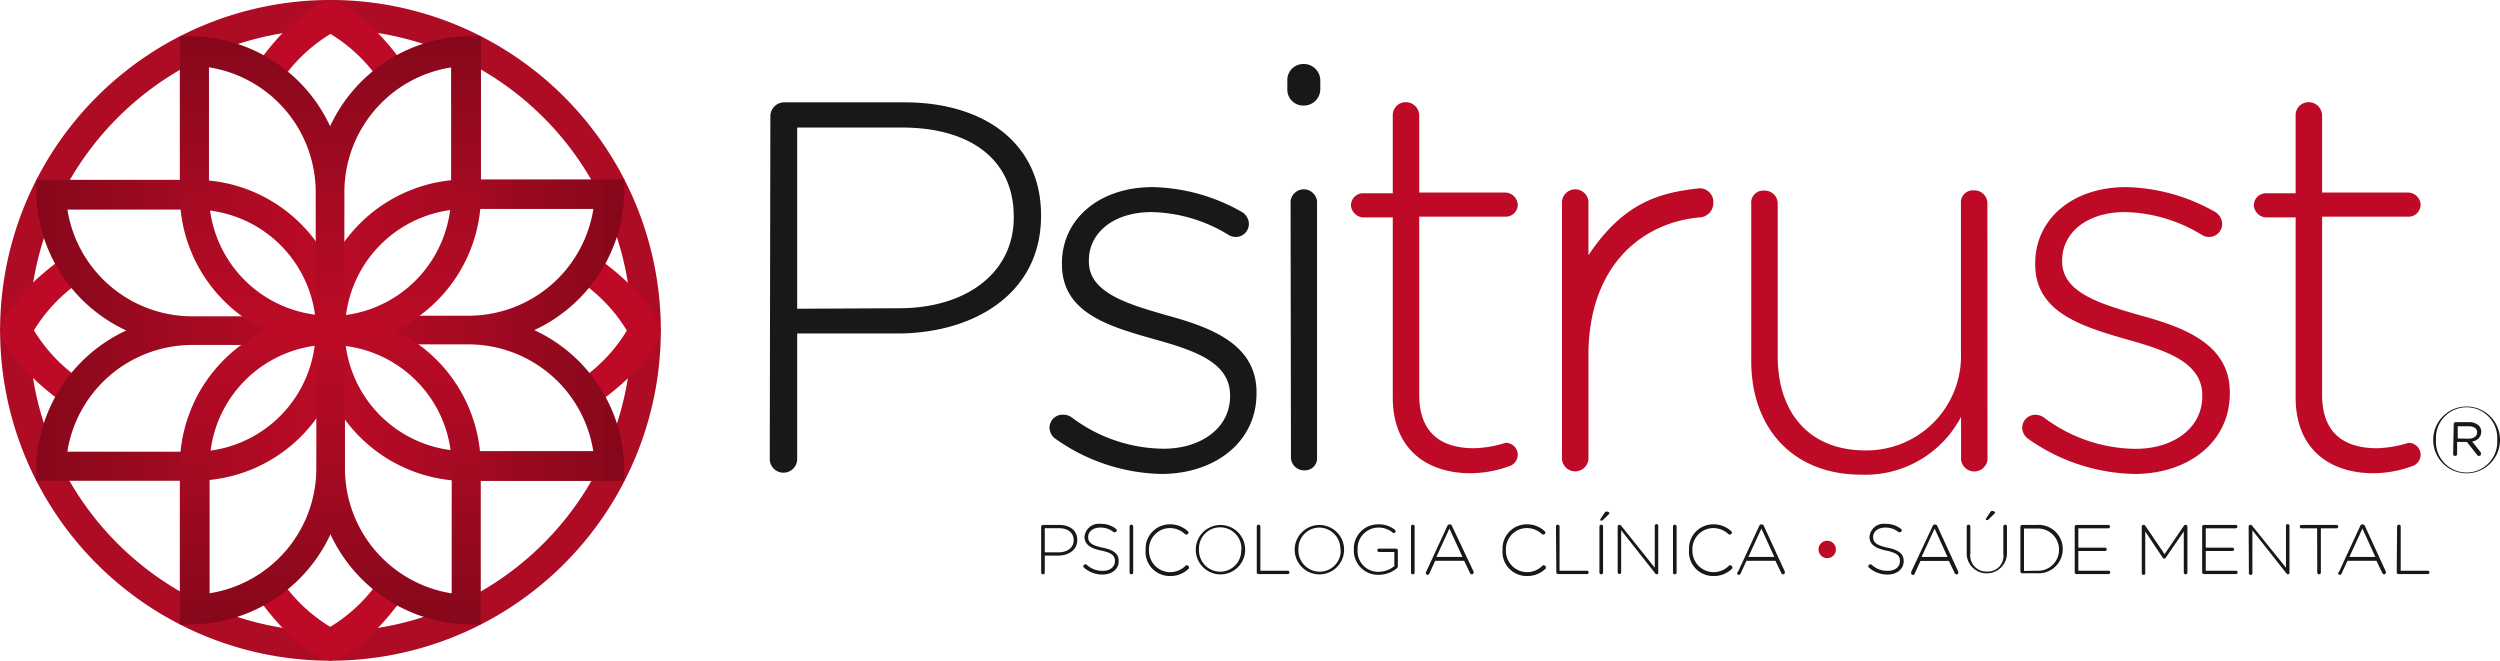 <svg xmlns="http://www.w3.org/2000/svg" xmlns:xlink="http://www.w3.org/1999/xlink" viewBox="0 0 206.98 54.71"><defs><linearGradient id="linear-gradient" x1="-2412.77" y1="2840.52" x2="-2412.77" y2="2814.98" gradientTransform="translate(-2788.84 -2385.42) rotate(-90)" gradientUnits="userSpaceOnUse"><stop offset="0"></stop><stop offset="1" stop-color="#1a171b" stop-opacity="0"></stop></linearGradient><linearGradient id="linear-gradient-2" x1="-2761.48" y1="-2930.52" x2="-2761.48" y2="-2956.06" gradientTransform="translate(-2927.5 2788.84) rotate(90)" xlink:href="#linear-gradient"></linearGradient><linearGradient id="linear-gradient-3" x1="309.82" y1="-230.78" x2="309.82" y2="-256.32" gradientTransform="translate(-282.46 282.46)" xlink:href="#linear-gradient"></linearGradient><linearGradient id="linear-gradient-4" x1="-5484.07" y1="140.78" x2="-5484.07" y2="115.24" gradientTransform="translate(-5456.72 143.8) rotate(180)" xlink:href="#linear-gradient"></linearGradient></defs><title>Asset 3</title><g style="isolation:isolate"><g id="Layer_2" data-name="Layer 2"><g id="Layer_1-2" data-name="Layer 1"><path d="M106.58,6.64a1.32,1.32,0,0,1,1.34-1.34,1.36,1.36,0,0,1,1.39,1.34v.76a1.36,1.36,0,0,1-1.39,1.34,1.32,1.32,0,0,1-1.34-1.34Z" style="fill:#1a171b"></path><path d="M86.2,43.61a.15.15,0,0,1,.15-.15h1.33c.9,0,1.51.46,1.51,1.24h0c0,.85-.74,1.3-1.59,1.3H86.5V47.4a.15.15,0,0,1-.3,0Zm1.42,2.12c.76,0,1.27-.39,1.27-1h0c0-.65-.5-1-1.23-1H86.5v2Z" style="fill:#1a171b"></path><path d="M89.75,47a.15.15,0,0,1-.06-.12.15.15,0,0,1,.15-.15.17.17,0,0,1,.1,0,1.89,1.89,0,0,0,1.37.53c.61,0,1-.34,1-.81h0c0-.43-.23-.68-1.15-.87s-1.37-.53-1.37-1.14h0a1.18,1.18,0,0,1,1.31-1.07,2,2,0,0,1,1.3.42.16.16,0,0,1,.06.12.15.15,0,0,1-.15.15.16.16,0,0,1-.1,0,1.74,1.74,0,0,0-1.12-.38c-.6,0-1,.34-1,.77h0c0,.43.22.69,1.19.89s1.34.53,1.34,1.12h0c0,.66-.56,1.11-1.35,1.11A2.3,2.3,0,0,1,89.75,47Z" style="fill:#1a171b"></path><path d="M93.52,43.59a.15.15,0,1,1,.3,0V47.4a.15.15,0,1,1-.3,0Z" style="fill:#1a171b"></path><path d="M94.85,45.51h0a2,2,0,0,1,2-2.1,2.12,2.12,0,0,1,1.49.57.17.17,0,0,1,.06.12.16.16,0,0,1-.16.15.15.15,0,0,1-.1,0,1.82,1.82,0,0,0-1.3-.53,1.74,1.74,0,0,0-1.71,1.82h0a1.76,1.76,0,0,0,1.72,1.83,1.79,1.79,0,0,0,1.33-.56.15.15,0,0,1,.11,0,.15.15,0,0,1,.14.14.15.15,0,0,1,0,.11,2.11,2.11,0,0,1-1.54.63A2,2,0,0,1,94.85,45.51Z" style="fill:#1a171b"></path><path d="M99,45.51h0a2,2,0,1,1,4.09,0h0a2,2,0,1,1-4.09,0Zm3.78,0h0A1.76,1.76,0,0,0,101,43.66a1.74,1.74,0,0,0-1.73,1.82h0A1.76,1.76,0,0,0,101,47.33,1.74,1.74,0,0,0,102.76,45.51Z" style="fill:#1a171b"></path><path d="M104.05,43.59a.15.15,0,1,1,.3,0v3.66h2.27a.14.14,0,0,1,0,.28H104.2a.15.15,0,0,1-.15-.15Z" style="fill:#1a171b"></path><path d="M107.19,45.51h0a2,2,0,1,1,4.09,0h0a2,2,0,1,1-4.09,0Zm3.78,0h0a1.76,1.76,0,0,0-1.74-1.83,1.74,1.74,0,0,0-1.73,1.82h0a1.76,1.76,0,0,0,1.74,1.83A1.74,1.74,0,0,0,111,45.51Z" style="fill:#1a171b"></path><path d="M112.09,45.51h0a2,2,0,0,1,2-2.1,2.13,2.13,0,0,1,1.39.45.15.15,0,0,1,.06.12.14.14,0,0,1-.24.11,1.82,1.82,0,0,0-1.22-.41,1.73,1.73,0,0,0-1.68,1.82h0a1.7,1.7,0,0,0,1.74,1.84,2.09,2.09,0,0,0,1.3-.47V45.7h-1.27a.14.14,0,0,1,0-.28h1.41a.15.15,0,0,1,.15.15V46.9a.25.25,0,0,1-.1.17,2.43,2.43,0,0,1-1.49.52A2,2,0,0,1,112.09,45.51Z" style="fill:#1a171b"></path><path d="M116.82,43.59a.15.15,0,1,1,.3,0V47.4a.15.15,0,1,1-.3,0Z" style="fill:#1a171b"></path><path d="M118.08,47.33l1.74-3.77a.21.21,0,0,1,.2-.15h0a.21.21,0,0,1,.2.15L122,47.32a.19.19,0,0,1,0,.09.14.14,0,0,1-.15.14.18.18,0,0,1-.15-.12l-.48-1h-2.4l-.48,1.05a.15.15,0,0,1-.15.11.14.14,0,0,1-.14-.13A.21.21,0,0,1,118.08,47.33Zm3-1.22L120,43.76l-1.08,2.35Z" style="fill:#1a171b"></path><path d="M124.4,45.51h0a2,2,0,0,1,2-2.1,2.12,2.12,0,0,1,1.49.57.17.17,0,0,1,.06.12.16.16,0,0,1-.16.15.15.15,0,0,1-.1,0,1.82,1.82,0,0,0-1.3-.53,1.74,1.74,0,0,0-1.71,1.82h0a1.76,1.76,0,0,0,1.72,1.83,1.79,1.79,0,0,0,1.33-.56.15.15,0,0,1,.11,0,.15.15,0,0,1,.14.14.15.15,0,0,1,0,.11,2.11,2.11,0,0,1-1.54.63A2,2,0,0,1,124.4,45.51Z" style="fill:#1a171b"></path><path d="M128.82,43.59a.15.15,0,1,1,.3,0v3.66h2.27a.14.14,0,0,1,0,.28H129a.15.15,0,0,1-.15-.15Z" style="fill:#1a171b"></path><path d="M132.42,43.59a.15.15,0,1,1,.3,0V47.4a.15.15,0,1,1-.3,0Zm.07-.54a.12.12,0,0,1,0-.06l.36-.54a.19.19,0,0,1,.16-.1c.11,0,.24.08.24.13a.17.17,0,0,1-.06.1l-.46.45a.23.23,0,0,1-.19.08S132.49,43.08,132.49,43Z" style="fill:#1a171b"></path><path d="M133.93,43.6a.15.15,0,0,1,.15-.15h0a.19.19,0,0,1,.15.09L137,47V43.58a.15.15,0,1,1,.29,0v3.84a.12.12,0,0,1-.12.13h0a.21.21,0,0,1-.15-.1l-2.8-3.55v3.51a.15.15,0,0,1-.29,0Z" style="fill:#1a171b"></path><path d="M138.51,43.59a.15.15,0,1,1,.3,0V47.4a.15.15,0,1,1-.3,0Z" style="fill:#1a171b"></path><path d="M139.84,45.51h0a2,2,0,0,1,2-2.1,2.12,2.12,0,0,1,1.49.57.17.17,0,0,1,.06.12.16.16,0,0,1-.16.15.15.15,0,0,1-.1,0,1.82,1.82,0,0,0-1.3-.53,1.74,1.74,0,0,0-1.71,1.82h0a1.76,1.76,0,0,0,1.72,1.83,1.79,1.79,0,0,0,1.33-.56.15.15,0,0,1,.11,0,.15.15,0,0,1,.14.14.15.15,0,0,1,0,.11,2.11,2.11,0,0,1-1.54.63A2,2,0,0,1,139.84,45.51Z" style="fill:#1a171b"></path><path d="M143.9,47.33l1.74-3.77a.21.21,0,0,1,.2-.15h0a.21.21,0,0,1,.2.15l1.73,3.76a.19.19,0,0,1,0,.09.14.14,0,0,1-.15.14.18.18,0,0,1-.15-.12l-.48-1h-2.4l-.48,1.05a.15.15,0,0,1-.15.11.14.14,0,0,1-.14-.13A.21.21,0,0,1,143.9,47.33Zm3-1.22-1.07-2.35-1.08,2.35Z" style="fill:#1a171b"></path><path d="M150.56,45.49h0a.72.72,0,0,1,1.44,0h0a.72.72,0,0,1-1.44,0Z" style="fill:#be0a26"></path><path d="M154.74,47a.15.15,0,0,1-.06-.12.15.15,0,0,1,.15-.15.17.17,0,0,1,.1,0,1.89,1.89,0,0,0,1.37.53c.61,0,1-.34,1-.81h0c0-.43-.23-.68-1.15-.87s-1.37-.53-1.37-1.14h0a1.18,1.18,0,0,1,1.31-1.07,2,2,0,0,1,1.3.42.16.16,0,0,1,.06.12.15.15,0,0,1-.15.15.16.16,0,0,1-.1,0,1.74,1.74,0,0,0-1.12-.38c-.6,0-1,.34-1,.77h0c0,.43.22.69,1.19.89s1.34.53,1.34,1.12h0c0,.66-.56,1.11-1.35,1.11A2.3,2.3,0,0,1,154.74,47Z" style="fill:#1a171b"></path><path d="M158.24,47.33,160,43.57a.21.21,0,0,1,.2-.15h0a.21.21,0,0,1,.2.15l1.73,3.76a.19.19,0,0,1,0,.09.14.14,0,0,1-.15.14.18.18,0,0,1-.15-.12l-.48-1H159l-.48,1.05a.15.15,0,0,1-.15.11.14.14,0,0,1-.14-.13A.21.21,0,0,1,158.24,47.33Zm3-1.22-1.07-2.35-1.08,2.35Z" style="fill:#1a171b"></path><path d="M162.83,45.84V43.59a.15.15,0,1,1,.3,0v2.22a1.33,1.33,0,0,0,1.38,1.51,1.29,1.29,0,0,0,1.35-1.48V43.59a.15.15,0,0,1,.3,0V45.8a1.67,1.67,0,1,1-3.34,0ZM164.42,43a.12.12,0,0,1,0-.06l.36-.54a.19.19,0,0,1,.16-.1c.11,0,.24.08.24.13a.17.17,0,0,1-.06.1l-.46.45a.23.23,0,0,1-.19.08S164.42,43.08,164.42,43Z" style="fill:#1a171b"></path><path d="M167.27,43.61a.15.15,0,0,1,.15-.15h1.2a2,2,0,0,1,2.16,2h0a2,2,0,0,1-2.16,2h-1.2a.15.15,0,0,1-.15-.15Zm1.35,3.64a1.73,1.73,0,0,0,1.85-1.74h0a1.74,1.74,0,0,0-1.85-1.75h-1.05v3.51Z" style="fill:#1a171b"></path><path d="M171.77,47.38V43.61a.15.15,0,0,1,.15-.15h2.63a.14.14,0,1,1,0,.28h-2.48v1.6h2.21a.14.14,0,1,1,0,.28h-2.21v1.63h2.5a.14.14,0,1,1,0,.28h-2.66A.15.15,0,0,1,171.77,47.38Z" style="fill:#1a171b"></path><path d="M177.32,43.6a.15.15,0,0,1,.15-.15h0a.19.19,0,0,1,.15.09l1.59,2.34,1.59-2.34a.18.18,0,0,1,.15-.09h0a.15.15,0,0,1,.15.15V47.4a.15.15,0,1,1-.3,0V44l-1.49,2.17a.15.15,0,0,1-.13.08.14.14,0,0,1-.13-.08L177.61,44v3.41a.15.15,0,1,1-.29,0Z" style="fill:#1a171b"></path><path d="M182.32,47.38V43.61a.15.15,0,0,1,.15-.15h2.63a.14.14,0,0,1,0,.28h-2.48v1.6h2.21a.14.14,0,1,1,0,.28h-2.21v1.63h2.5a.14.14,0,0,1,0,.28h-2.66A.15.15,0,0,1,182.32,47.38Z" style="fill:#1a171b"></path><path d="M186.17,43.6a.15.15,0,0,1,.15-.15h0a.19.19,0,0,1,.15.09L189.26,47V43.58a.15.15,0,1,1,.29,0v3.84a.12.12,0,0,1-.12.13h0a.21.21,0,0,1-.15-.1l-2.8-3.55v3.51a.15.15,0,1,1-.29,0Z" style="fill:#1a171b"></path><path d="M191.84,43.74h-1.3a.14.14,0,1,1,0-.28h2.91a.14.14,0,0,1,0,.28h-1.3V47.4a.15.15,0,0,1-.3,0Z" style="fill:#1a171b"></path><path d="M193.66,47.33l1.74-3.77a.21.21,0,0,1,.2-.15h0a.21.21,0,0,1,.2.15l1.73,3.76a.19.19,0,0,1,0,.09.14.14,0,0,1-.15.14.18.18,0,0,1-.15-.12l-.48-1h-2.4l-.48,1.05a.15.15,0,0,1-.15.11.14.14,0,0,1-.14-.13A.21.21,0,0,1,193.66,47.33Zm3-1.22-1.07-2.35-1.08,2.35Z" style="fill:#1a171b"></path><path d="M198.46,43.59a.15.15,0,1,1,.3,0v3.66H201a.14.14,0,0,1,0,.28h-2.42a.15.15,0,0,1-.15-.15Z" style="fill:#1a171b"></path><path d="M87.29,36.26a1.18,1.18,0,0,1-.4-.85A1.09,1.09,0,0,1,88,34.33a1.24,1.24,0,0,1,.72.22,12.81,12.81,0,0,0,7.61,2.6c3.09,0,5.51-1.7,5.51-4.34v-.09c0-2.68-2.86-3.67-6-4.56C92,27.08,87.92,26,87.92,21.89V21.8c0-3.67,3.09-6.31,7.52-6.31a15.55,15.55,0,0,1,7.38,2.06,1.18,1.18,0,0,1,.58,1,1.09,1.09,0,0,1-1.07,1.07,1.16,1.16,0,0,1-.63-.18,12.63,12.63,0,0,0-6.36-1.88c-3.13,0-5.19,1.7-5.19,4v.09c0,2.55,3.09,3.49,6.36,4.43,3.67,1,7.52,2.37,7.52,6.4v.09c0,4.07-3.49,6.67-7.88,6.67A15.69,15.69,0,0,1,87.29,36.26Z" style="fill:#1a171b"></path><path d="M106.85,16.88a1.1,1.1,0,1,1,2.19,0V37.83A1,1,0,0,1,108,38.94a1.08,1.08,0,0,1-1.12-1.12Z" style="fill:#1a171b"></path><path d="M115.31,32.9V18h-2.46a1.07,1.07,0,0,1-1-1,1,1,0,0,1,1-1h2.46V9.58a1.07,1.07,0,0,1,1.07-1.12,1.11,1.11,0,0,1,1.12,1.12v6.36h7.16a1.07,1.07,0,0,1,1,1,1,1,0,0,1-1,1h-7.16V32.68c0,3.27,1.92,4.43,4.56,4.43a9.56,9.56,0,0,0,2.6-.45,1,1,0,0,1,1,1,1,1,0,0,1-.72.94,9.43,9.43,0,0,1-3.22.58C118.18,39.17,115.31,37.24,115.31,32.9Z" style="fill:#be0a26"></path><path d="M129.32,16.88a1.1,1.1,0,1,1,2.19,0v4.25c2.87-4.29,5.75-5.17,9.18-5.54a1.13,1.13,0,0,1,1.16,1.21A1.19,1.19,0,0,1,140.69,18c-4.83.45-9.18,4.07-9.18,11.41v8.41a1.1,1.1,0,1,1-2.19,0Z" style="fill:#be0a26"></path><path d="M164.55,37.83a1.1,1.1,0,1,1-2.19,0V34.51a8.94,8.94,0,0,1-8.24,4.79c-5.77,0-9.13-3.94-9.13-9.4v-13a1,1,0,0,1,1.07-1.12,1.08,1.08,0,0,1,1.12,1.12V29.5c0,4.7,2.64,7.79,7.25,7.79a7.82,7.82,0,0,0,7.92-8.15V16.88a1,1,0,0,1,1.07-1.12,1.08,1.08,0,0,1,1.12,1.12Z" style="fill:#be0a26"></path><path d="M167.82,36.26a1.18,1.18,0,0,1-.4-.85,1.09,1.09,0,0,1,1.07-1.07,1.24,1.24,0,0,1,.72.22,12.8,12.8,0,0,0,7.61,2.6c3.09,0,5.51-1.7,5.51-4.34v-.09c0-2.68-2.86-3.67-6-4.56-3.71-1.07-7.83-2.19-7.83-6.27V21.8c0-3.67,3.09-6.31,7.52-6.31a15.55,15.55,0,0,1,7.38,2.06,1.18,1.18,0,0,1,.58,1,1.09,1.09,0,0,1-1.07,1.07,1.16,1.16,0,0,1-.63-.18,12.63,12.63,0,0,0-6.36-1.88c-3.13,0-5.19,1.7-5.19,4v.09c0,2.55,3.09,3.49,6.36,4.43,3.67,1,7.52,2.37,7.52,6.4v.09c0,4.07-3.49,6.67-7.88,6.67A15.69,15.69,0,0,1,167.82,36.26Z" style="fill:#be0a26"></path><path d="M190.06,32.9V18H187.6a1.07,1.07,0,0,1-1-1,1,1,0,0,1,1-1h2.46V9.58a1.07,1.07,0,0,1,1.07-1.12,1.11,1.11,0,0,1,1.12,1.12v6.36h7.16a1.07,1.07,0,0,1,1,1,1,1,0,0,1-1,1h-7.16V32.68c0,3.27,1.92,4.43,4.56,4.43a9.56,9.56,0,0,0,2.6-.45,1,1,0,0,1,1,1,1,1,0,0,1-.72.94,9.43,9.43,0,0,1-3.22.58C192.93,39.17,190.06,37.24,190.06,32.9Z" style="fill:#be0a26"></path><path d="M63.78,9.6a1.16,1.16,0,0,1,1.13-1.13h9.94c6.72,0,11.34,3.45,11.34,9.33v.09c0,6.41-5.54,9.72-11.91,9.72H66V38a1.13,1.13,0,0,1-2.27,0ZM74.42,25.52c5.67,0,9.51-3,9.51-7.5v-.09c0-4.84-3.75-7.37-9.25-7.37H66v15Z" style="fill:#1a171b"></path><path d="M201.45,36.42h0a2.76,2.76,0,0,1,5.53,0v0a2.76,2.76,0,0,1-5.53,0Zm5.3,0v0a2.54,2.54,0,1,0-5.07,0h0a2.54,2.54,0,1,0,5.07,0Zm-3.6-1.31a.16.16,0,0,1,.16-.16h1.09a1.16,1.16,0,0,1,.82.28.72.72,0,0,1,.21.52h0a.83.83,0,0,1-.76.8l.73.92a.19.19,0,0,1,0,.12.16.16,0,0,1-.17.16.17.17,0,0,1-.14-.08l-.85-1.08h-.81v1a.16.16,0,0,1-.17.16.16.16,0,0,1-.16-.16Zm1.2,1.21c.42,0,.74-.18.74-.53v0c0-.31-.27-.5-.7-.5h-.91V36.3Z" style="fill:#1a171b"></path><path d="M27.35,2.42A24.94,24.94,0,1,1,2.42,27.35,25,25,0,0,1,27.35,2.42m0-2.42A27.35,27.35,0,1,0,54.71,27.35,27.35,27.35,0,0,0,27.35,0Z" style="fill:#be0a26"></path><g style="opacity:0.1;mix-blend-mode:multiply"><path d="M27.35,2.42A24.94,24.94,0,1,1,2.42,27.35,25,25,0,0,1,27.35,2.42m0-2.42A27.35,27.35,0,1,0,54.71,27.35,27.35,27.35,0,0,0,27.35,0Z" style="fill:#1a171b"></path></g><path d="M5.46,21.18C.5,24.66,0,27.35,0,27.35S.5,30,5.46,33.53l.78-2.42a13.22,13.22,0,0,1-3.43-3.76A13.22,13.22,0,0,1,6.24,23.6Z" style="fill:#be0a26"></path><path d="M49.25,33.53c5-3.48,5.46-6.17,5.46-6.17s-.5-2.69-5.46-6.17l-.78,2.42a13.22,13.22,0,0,1,3.43,3.76,13.22,13.22,0,0,1-3.43,3.76Z" style="fill:#be0a26"></path><path d="M33.53,5.46C30,.5,27.35,0,27.35,0s-2.69.5-6.17,5.46l2.42.78a13.22,13.22,0,0,1,3.76-3.43,13.22,13.22,0,0,1,3.76,3.43Z" style="fill:#be0a26"></path><path d="M21.18,49.25c3.48,5,6.17,5.46,6.17,5.46s2.69-.5,6.17-5.46l-2.42-.78a13.22,13.22,0,0,1-3.76,3.43,13.22,13.22,0,0,1-3.76-3.43Z" style="fill:#be0a26"></path><path d="M26.14,27.35A12.46,12.46,0,0,0,38.61,39.82H51.69V39h0a12.86,12.86,0,0,0-7.46-11.67,12.86,12.86,0,0,0,7.46-11.67h0v-.8H38.61A12.47,12.47,0,0,0,26.14,27.35Zm23,10H38.61a10.06,10.06,0,0,1-10-8.84H38.81A10.47,10.47,0,0,1,49.13,37.4ZM38.81,26.14H28.64a10.06,10.06,0,0,1,10-8.84H49.13A10.47,10.47,0,0,1,38.81,26.14Z" style="fill:#be0a26"></path><g style="opacity:0.3;mix-blend-mode:multiply"><path d="M26.14,27.35A12.46,12.46,0,0,0,38.61,39.82H51.69V39h0a12.86,12.86,0,0,0-7.46-11.67,12.86,12.86,0,0,0,7.46-11.67h0v-.8H38.61A12.47,12.47,0,0,0,26.14,27.35Zm23,10H38.61a10.06,10.06,0,0,1-10-8.84H38.81A10.47,10.47,0,0,1,49.13,37.4ZM38.81,26.14H28.64a10.06,10.06,0,0,1,10-8.84H49.13A10.47,10.47,0,0,1,38.81,26.14Z" style="fill:url(#linear-gradient)"></path></g><path d="M28.56,27.35A12.46,12.46,0,0,0,16.1,14.89H3v.8H3a12.86,12.86,0,0,0,7.46,11.67A12.86,12.86,0,0,0,3,39H3v.8H16.1A12.47,12.47,0,0,0,28.56,27.35Zm-23-10H16.1a10.06,10.06,0,0,1,10,8.84H15.89A10.47,10.47,0,0,1,5.57,17.3ZM15.89,28.56H26.06a10.06,10.06,0,0,1-10,8.84H5.57A10.47,10.47,0,0,1,15.89,28.56Z" style="fill:#be0a26"></path><g style="opacity:0.3;mix-blend-mode:multiply"><path d="M28.56,27.35A12.46,12.46,0,0,0,16.1,14.89H3v.8H3a12.86,12.86,0,0,0,7.46,11.67A12.86,12.86,0,0,0,3,39H3v.8H16.1A12.47,12.47,0,0,0,28.56,27.35Zm-23-10H16.1a10.06,10.06,0,0,1,10,8.84H15.89A10.47,10.47,0,0,1,5.57,17.3ZM15.89,28.56H26.06a10.06,10.06,0,0,1-10,8.84H5.57A10.47,10.47,0,0,1,15.89,28.56Z" style="fill:url(#linear-gradient-2)"></path></g><path d="M27.35,26.14A12.46,12.46,0,0,0,14.89,38.61V51.69h.8a12.86,12.86,0,0,0,11.67-7.46A12.86,12.86,0,0,0,39,51.69h.8V38.61A12.47,12.47,0,0,0,27.35,26.14Zm-10,23V38.61a10.06,10.06,0,0,1,8.84-10V38.81A10.47,10.47,0,0,1,17.3,49.13ZM28.56,38.81V28.64a10.06,10.06,0,0,1,8.84,10V49.13A10.47,10.47,0,0,1,28.56,38.81Z" style="fill:#be0a26"></path><g style="opacity:0.3;mix-blend-mode:multiply"><path d="M27.35,26.14A12.46,12.46,0,0,0,14.89,38.61V51.69h.8a12.86,12.86,0,0,0,11.67-7.46A12.86,12.86,0,0,0,39,51.69h.8V38.61A12.47,12.47,0,0,0,27.35,26.14Zm-10,23V38.61a10.06,10.06,0,0,1,8.84-10V38.81A10.47,10.47,0,0,1,17.3,49.13ZM28.56,38.81V28.64a10.06,10.06,0,0,1,8.84,10V49.13A10.47,10.47,0,0,1,28.56,38.81Z" style="fill:url(#linear-gradient-3)"></path></g><path d="M27.35,28.56A12.46,12.46,0,0,0,39.82,16.1V3H39a12.86,12.86,0,0,0-11.67,7.46A12.86,12.86,0,0,0,15.69,3h-.8V16.1A12.47,12.47,0,0,0,27.35,28.56Zm10-23V16.1a10.06,10.06,0,0,1-8.84,10V15.89A10.47,10.47,0,0,1,37.4,5.57ZM26.14,15.89V26.06a10.06,10.06,0,0,1-8.84-10V5.57A10.47,10.47,0,0,1,26.14,15.89Z" style="fill:#be0a26"></path><g style="opacity:0.3;mix-blend-mode:multiply"><path d="M27.35,28.56A12.46,12.46,0,0,0,39.82,16.1V3H39a12.86,12.86,0,0,0-11.67,7.46A12.86,12.86,0,0,0,15.69,3h-.8V16.1A12.47,12.47,0,0,0,27.35,28.56Zm10-23V16.1a10.06,10.06,0,0,1-8.84,10V15.89A10.47,10.47,0,0,1,37.4,5.57ZM26.14,15.89V26.06a10.06,10.06,0,0,1-8.84-10V5.57A10.47,10.47,0,0,1,26.14,15.89Z" style="fill:url(#linear-gradient-4)"></path></g></g></g></g></svg>